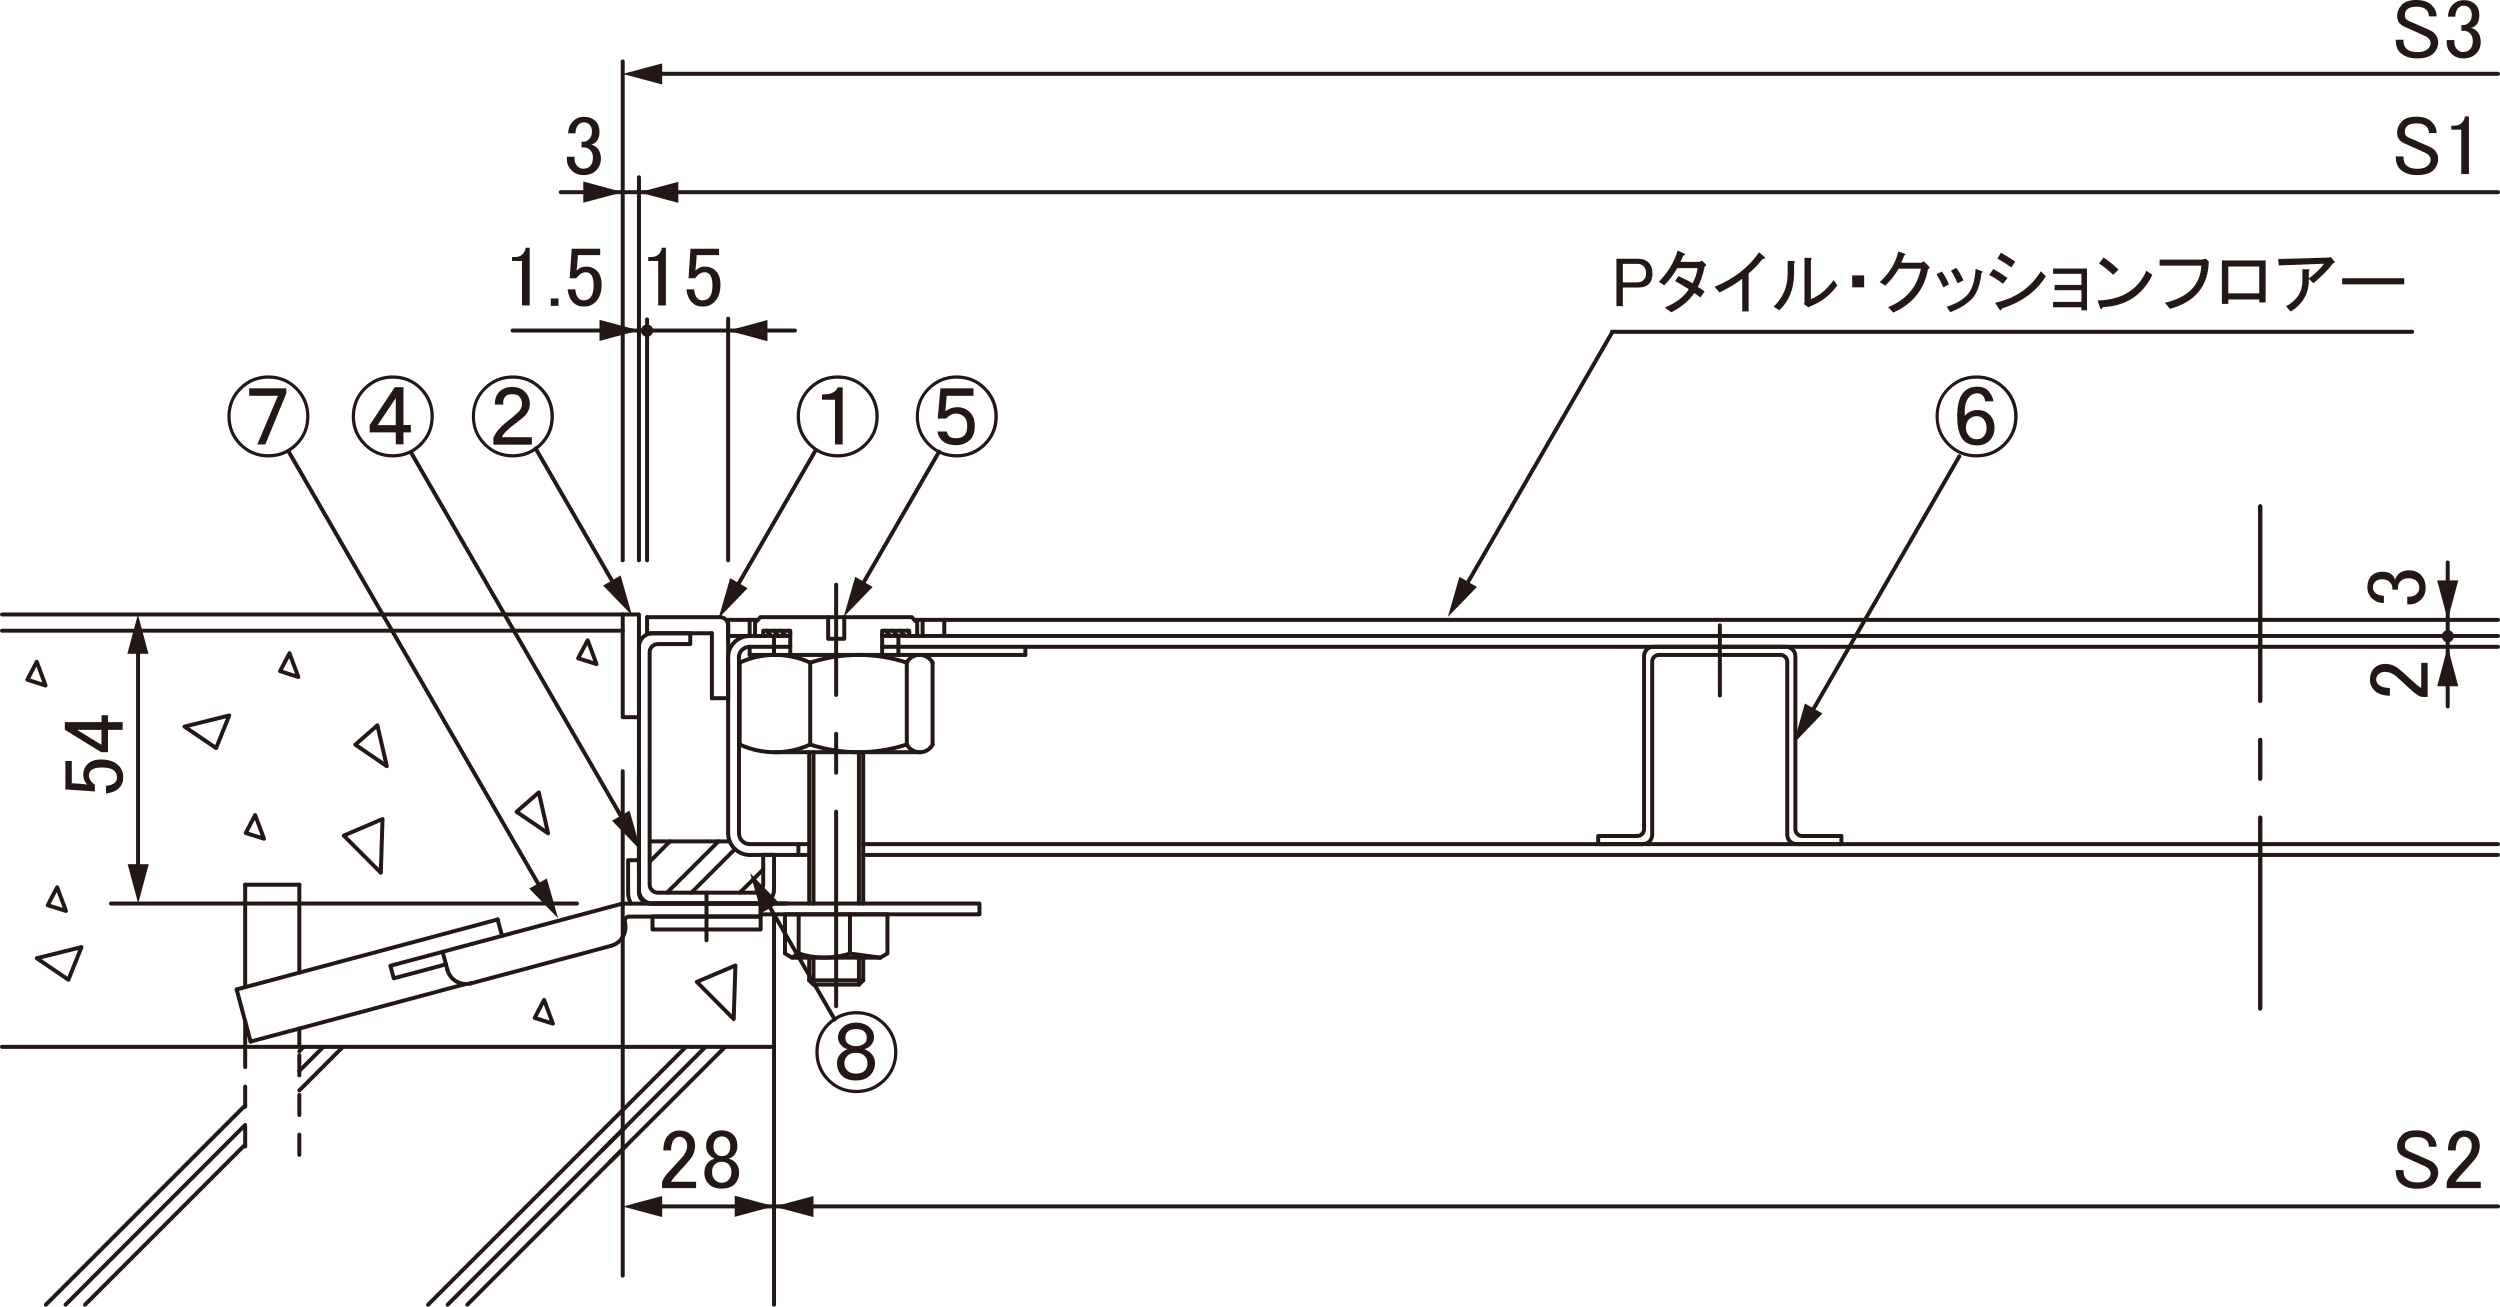 <?xml version="1.0" encoding="UTF-8"?>
<svg xmlns="http://www.w3.org/2000/svg" viewBox="0 0 175.48 91.72">
  <defs>
    <style>
      .cls-1 {
        stroke-dasharray: 13.66 2.73 2.73 2.73;
      }

      .cls-1, .cls-2, .cls-3 {
        fill: none;
        stroke: #231815;
        stroke-linecap: round;
        stroke-linejoin: round;
        stroke-width: .28px;
      }

      .cls-4 {
        fill: #231815;
      }

      .cls-3 {
        stroke-dasharray: 1.42 1.37;
      }
    </style>
  </defs>
  <g id="_レイヤー_6" data-name="レイヤー 6">
    <line class="cls-2" x1="39.36" y1="13.49" x2="175.34" y2="13.49"/>
    <line class="cls-2" x1="45.86" y1="5.18" x2="175.34" y2="5.18"/>
    <line class="cls-2" x1="44.9" y1="84.68" x2="175.34" y2="84.68"/>
    <line class="cls-2" x1="35.98" y1="23.2" x2="55.8" y2="23.2"/>
    <line class="cls-2" x1="9.69" y1="44.88" x2="9.69" y2="61.46"/>
    <line class="cls-2" x1="171.81" y1="39.48" x2="171.81" y2="49.59"/>
  </g>
  <g id="CENTER">
    <line class="cls-1" x1="158.65" y1="35.54" x2="158.65" y2="70.79"/>
    <line class="cls-1" x1="58.69" y1="70.63" x2="58.69" y2="41.04"/>
    <line class="cls-2" x1="49.59" y1="62.66" x2="49.59" y2="66"/>
    <line class="cls-1" x1="158.65" y1="35.54" x2="158.65" y2="70.79"/>
    <line class="cls-2" x1="120.72" y1="48.82" x2="120.72" y2="43.89"/>
  </g>
  <g id="L-2">
    <line class="cls-2" x1="3.22" y1="91.58" x2="17.21" y2="77.59"/>
    <line class="cls-2" x1="21.01" y1="73.79" x2="21.32" y2="73.48"/>
    <line class="cls-2" x1="30.05" y1="91.58" x2="48.15" y2="73.48"/>
    <line class="cls-2" x1="4.6" y1="91.58" x2="17.21" y2="78.96"/>
    <line class="cls-2" x1="21.01" y1="75.17" x2="22.7" y2="73.48"/>
    <line class="cls-2" x1="31.42" y1="91.58" x2="43.91" y2="79.09"/>
    <line class="cls-2" x1="42.3" y1="80.7" x2="49.52" y2="73.48"/>
    <line class="cls-2" x1="5.97" y1="91.58" x2="17.21" y2="80.34"/>
    <line class="cls-2" x1="21.01" y1="76.54" x2="24.07" y2="73.48"/>
    <line class="cls-2" x1="32.8" y1="91.58" x2="43.91" y2="80.46"/>
    <line class="cls-2" x1="42.84" y1="81.53" x2="50.9" y2="73.48"/>
    <polygon class="cls-2" points="26.49 50.91 27.15 53.78 24.94 52.27 26.49 50.91"/>
    <polygon class="cls-2" points="37.82 55.62 38.47 58.49 36.26 56.98 37.82 55.62"/>
    <polygon class="cls-2" points="26.85 57.49 26.73 61.26 24.13 58.65 26.85 57.49"/>
    <polygon class="cls-2" points="16.09 50.22 15.17 52.51 12.95 51 16.09 50.22"/>
    <polygon class="cls-2" points="38.19 70.18 38.81 71.85 37.53 71.45 38.19 70.18"/>
    <polygon class="cls-2" points="5.72 66.48 4.8 68.77 2.58 67.26 5.72 66.48"/>
    <polygon class="cls-2" points="4.01 62.28 4.63 63.94 3.35 63.54 4.01 62.28"/>
    <polygon class="cls-2" points="2.58 46.45 3.2 48.12 1.92 47.71 2.58 46.45"/>
    <line class="cls-2" x1="62" y1="44.64" x2="61.92" y2="44.56"/>
    <line class="cls-2" x1="62.51" y1="44.64" x2="62.14" y2="44.27"/>
    <line class="cls-2" x1="63.03" y1="44.64" x2="62.65" y2="44.27"/>
    <line class="cls-2" x1="63.54" y1="44.64" x2="63.16" y2="44.27"/>
    <line class="cls-2" x1="63.82" y1="44.41" x2="63.67" y2="44.27"/>
    <line class="cls-2" x1="55.47" y1="44.41" x2="55.32" y2="44.27"/>
    <line class="cls-2" x1="55.19" y1="44.64" x2="54.81" y2="44.27"/>
    <line class="cls-2" x1="54.68" y1="44.64" x2="54.3" y2="44.27"/>
    <line class="cls-2" x1="54.17" y1="44.64" x2="53.79" y2="44.27"/>
    <line class="cls-2" x1="53.66" y1="44.64" x2="53.57" y2="44.56"/>
    <line class="cls-2" x1="48.53" y1="62.66" x2="51.59" y2="59.6"/>
    <line class="cls-2" x1="45.61" y1="60.48" x2="47.02" y2="59.06"/>
    <line class="cls-2" x1="51.93" y1="62.66" x2="53.57" y2="61.03"/>
    <line class="cls-2" x1="46.82" y1="62.66" x2="50.43" y2="59.06"/>
    <polygon class="cls-2" points="51.62 67.77 51.5 71.53 48.91 68.92 51.62 67.77"/>
    <polygon class="cls-2" points="17.91 57.21 18.53 58.87 17.25 58.47 17.91 57.21"/>
    <polygon class="cls-2" points="20.32 45.85 20.94 47.52 19.66 47.11 20.32 45.85"/>
    <polygon class="cls-2" points="41.25 44.94 41.87 46.61 40.58 46.21 41.25 44.94"/>
  </g>
  <g id="L-3">
    <g id="HIDDEN">
      <line class="cls-3" x1="17.21" y1="73.48" x2="17.21" y2="81.06"/>
      <line class="cls-3" x1="21.01" y1="81.06" x2="21.01" y2="73.48"/>
    </g>
  </g>
  <g id="L-1">
    <rect class="cls-2" x="43.71" y="43.13" width="1.14" height="7.21"/>
    <path class="cls-2" d="M45.8,63.42c-.25,0-.49-.1-.67-.28-.18-.18-.28-.42-.28-.67v-17.07c0-.25.1-.49.28-.67.18-.18.42-.28.67-.28h2.65v.76h-2.28c-.15,0-.3.06-.4.17-.11.11-.17.25-.17.4v16.31c0,.15.06.29.17.4.11.11.25.17.4.17h6.83c.15,0,.29-.06.4-.17.11-.11.17-.25.17-.4v-2.09h.76v2.46c0,.25-.1.49-.28.67-.18.18-.42.28-.67.28h-7.59Z"/>
    <path class="cls-2" d="M44.29,63.42c-.13-.23-.2-.49-.2-.76v-2.28h.76v2.28c0,.2.08.39.22.54.14.14.33.22.54.22h23.14v.76h-15.36"/>
    <line class="cls-2" x1="55.27" y1="63.42" x2="45.8" y2="63.42"/>
    <line class="cls-2" x1="51.22" y1="59.06" x2="45.61" y2="59.06"/>
    <line class="cls-2" x1="44.85" y1="61.07" x2="44.85" y2="57.73"/>
    <line class="cls-2" x1="44.85" y1="54.02" x2="44.85" y2="57.73"/>
    <line class="cls-2" x1="44.85" y1="54.02" x2="44.85" y2="57.73"/>
    <line class="cls-2" x1="44.85" y1="61.07" x2="44.85" y2="57.73"/>
    <rect class="cls-2" x="45.8" y="64.33" width="7.59" height=".91"/>
    <path class="cls-2" d="M31.3,67.69l-3.66.98-.24-.88,16.27-4.36s.05,0,.08,0h9.63v.91h-9.23c-.09,0-.18.04-.24.12-.06.08-.08.17-.05.26"/>
    <line class="cls-2" x1="59.66" y1="64.18" x2="59.66" y2="66.93"/>
    <line class="cls-2" x1="56.06" y1="66.93" x2="56.06" y2="64.18"/>
    <polyline class="cls-2" points="61.79 67.22 55.6 67.22 55.1 66.93 55.1 64.18 62.29 64.18 62.29 66.93 61.79 67.22"/>
    <path class="cls-2" d="M61.79,67.22l-2.13-.29c-1.17.38-2.43.38-3.6,0l-.46.29"/>
    <path class="cls-2" d="M42.89,66.39c.73-.2,1.16-.94.97-1.67"/>
    <line class="cls-2" x1="42.89" y1="66.39" x2="33.07" y2="69.02"/>
    <path class="cls-2" d="M31.4,68.06c.19.73.94,1.16,1.67.96"/>
    <line class="cls-2" x1="31.4" y1="68.06" x2="31.07" y2="66.81"/>
    <line class="cls-2" x1=".14" y1="43.13" x2="43.71" y2="43.13"/>
    <line class="cls-2" x1="16.61" y1="69.45" x2="34.93" y2="64.54"/>
    <line class="cls-2" x1="32.68" y1="69.07" x2="17.59" y2="73.11"/>
    <line class="cls-2" x1="54.33" y1="73.48" x2=".14" y2="73.48"/>
    <line class="cls-2" x1="21.01" y1="62.1" x2="21.01" y2="68.27"/>
    <line class="cls-2" x1="21.01" y1="72.2" x2="21.01" y2="73.48"/>
    <line class="cls-2" x1="17.21" y1="73.48" x2="17.21" y2="71.69"/>
    <line class="cls-2" x1="17.21" y1="69.29" x2="17.21" y2="62.1"/>
    <line class="cls-2" x1="17.21" y1="62.1" x2="21.01" y2="62.1"/>
    <line class="cls-2" x1="17.59" y1="73.11" x2="16.61" y2="69.45"/>
    <line class="cls-2" x1="34.93" y1="64.54" x2="35.24" y2="65.69"/>
    <line class="cls-2" x1="54.33" y1="64.18" x2="54.33" y2="91.58"/>
    <polyline class="cls-2" points="58.13 43.32 58.13 44.84 59.26 44.84 59.26 43.32"/>
    <polyline class="cls-2" points="61.92 45.97 61.92 44.27 63.82 44.27 63.82 44.64 64.38 44.64 64.38 43.7 64 43.32 53.38 43.32 53 43.7 53 44.64 53.57 44.64 53.57 44.27 55.47 44.27 55.47 45.97"/>
    <line class="cls-2" x1="60.29" y1="52.8" x2="60.29" y2="63.42"/>
    <line class="cls-2" x1="57.1" y1="52.8" x2="57.1" y2="63.42"/>
    <line class="cls-2" x1="60.59" y1="52.8" x2="60.59" y2="63.42"/>
    <line class="cls-2" x1="56.8" y1="52.8" x2="56.8" y2="63.42"/>
    <line class="cls-2" x1="60.29" y1="69.11" x2="60.29" y2="67.22"/>
    <line class="cls-2" x1="57.1" y1="67.22" x2="57.1" y2="69.11"/>
    <line class="cls-2" x1="60.59" y1="68.81" x2="56.8" y2="68.81"/>
    <polyline class="cls-2" points="60.59 67.22 60.59 68.81 60.29 69.11 57.1 69.11 56.8 68.81 56.8 67.22"/>
    <line class="cls-2" x1="175.34" y1="60.01" x2="60.59" y2="60.01"/>
    <line class="cls-2" x1="56.8" y1="60.01" x2="52.62" y2="60.01"/>
    <line class="cls-2" x1="175.34" y1="45.4" x2="61.92" y2="45.4"/>
    <line class="cls-2" x1="55.47" y1="45.4" x2="52.62" y2="45.4"/>
    <line class="cls-2" x1="175.34" y1="44.64" x2="61.92" y2="44.64"/>
    <line class="cls-2" x1="55.47" y1="44.64" x2="52.62" y2="44.64"/>
    <line class="cls-2" x1="175.34" y1="59.25" x2="60.59" y2="59.25"/>
    <line class="cls-2" x1="56.8" y1="59.25" x2="52.62" y2="59.25"/>
    <path class="cls-2" d="M112.18,59.25h3.13c.18,0,.35-.07.47-.19.12-.12.19-.29.19-.47v-12.14c0-.12.05-.25.14-.34.09-.09.21-.14.33-.14h8.53c.13,0,.25.05.34.14.09.09.14.21.14.34v12.14c0,.18.07.35.2.47.12.12.29.19.47.19h3.13v-.57h-2.75c-.13,0-.25-.05-.34-.14s-.14-.21-.14-.34v-12.14c0-.18-.07-.35-.2-.47-.12-.12-.29-.19-.47-.19h-9.29c-.18,0-.34.07-.47.19-.12.12-.19.29-.19.47v12.14c0,.13-.05.25-.14.34-.09.09-.21.14-.33.14h-2.75v.57Z"/>
    <line class="cls-2" x1="51.11" y1="46.16" x2="51.11" y2="58.49"/>
    <path class="cls-2" d="M51.87,58.49c0,.42.34.76.76.76"/>
    <path class="cls-2" d="M51.11,58.49c0,.84.68,1.52,1.52,1.52"/>
    <line class="cls-2" x1="51.87" y1="58.49" x2="51.87" y2="46.16"/>
    <line class="cls-2" x1="56.04" y1="60.01" x2="56.04" y2="59.25"/>
    <line class="cls-2" x1="66.28" y1="43.51" x2="64.19" y2="43.51"/>
    <line class="cls-2" x1="53.19" y1="43.51" x2="51.11" y2="43.51"/>
    <path class="cls-2" d="M52.62,45.4c-.42,0-.76.34-.76.76"/>
    <path class="cls-2" d="M52.62,44.64c-.84,0-1.52.68-1.52,1.52"/>
    <line class="cls-2" x1="52.62" y1="43.51" x2="52.62" y2="44.64"/>
    <line class="cls-2" x1="64.76" y1="43.51" x2="64.76" y2="44.64"/>
    <line class="cls-2" x1="66.28" y1="43.51" x2="66.28" y2="44.64"/>
    <line class="cls-2" x1="51.11" y1="45.02" x2="51.11" y2="43.89"/>
    <line class="cls-2" x1="54.33" y1="44.64" x2="54.33" y2="45.4"/>
    <line class="cls-2" x1="63.06" y1="45.4" x2="63.06" y2="44.64"/>
    <line class="cls-2" x1="71.97" y1="45.97" x2="52.62" y2="45.97"/>
    <line class="cls-2" x1="71.97" y1="45.97" x2="71.97" y2="45.4"/>
    <line class="cls-2" x1="52.62" y1="45.97" x2="52.62" y2="45.4"/>
    <line class="cls-2" x1="45.42" y1="44.45" x2="49.97" y2="44.45"/>
    <line class="cls-2" x1="49.97" y1="44.45" x2="49.97" y2="49.01"/>
    <line class="cls-2" x1="49.97" y1="49.01" x2="51.11" y2="49.01"/>
    <line class="cls-2" x1="51.11" y1="49.01" x2="51.11" y2="43.89"/>
    <path class="cls-2" d="M51.11,43.89c0-.31-.25-.57-.57-.57"/>
    <line class="cls-2" x1="50.54" y1="43.32" x2="45.42" y2="43.32"/>
    <line class="cls-2" x1="45.42" y1="44.45" x2="45.42" y2="43.32"/>
    <line class="cls-2" x1="63.06" y1="45.4" x2="63.06" y2="45.97"/>
    <line class="cls-2" x1="54.33" y1="45.4" x2="54.33" y2="45.97"/>
    <line class="cls-2" x1="64.56" y1="52.8" x2="54.4" y2="52.8"/>
    <line class="cls-2" x1="51.92" y1="52.26" x2="51.92" y2="46.51"/>
    <line class="cls-2" x1="56.87" y1="52.26" x2="56.87" y2="46.51"/>
    <line class="cls-2" x1="63.65" y1="52.26" x2="63.65" y2="46.51"/>
    <line class="cls-2" x1="65.46" y1="52.26" x2="65.46" y2="46.51"/>
    <line class="cls-2" x1="51.11" y1="43.89" x2="51.11" y2="43.51"/>
    <path class="cls-2" d="M56.87,46.51c-1.57-.72-3.38-.72-4.95,0"/>
    <path class="cls-2" d="M51.92,52.26c1.57.72,3.38.72,4.95,0"/>
    <path class="cls-2" d="M63.65,46.51c-2.2-.72-4.57-.72-6.77,0"/>
    <path class="cls-2" d="M65.46,46.51c-.27-.5-.9-.69-1.4-.42-.18.1-.32.24-.42.42"/>
    <path class="cls-2" d="M56.87,52.26c2.2.72,4.57.72,6.77,0"/>
    <path class="cls-2" d="M63.65,52.26c.27.5.9.69,1.4.42.18-.1.32-.24.42-.42"/>
    <line class="cls-2" x1="52.62" y1="44.64" x2="51.11" y2="44.64"/>
    <line class="cls-2" x1="66.28" y1="43.51" x2="175.34" y2="43.51"/>
    <line class="cls-2" x1=".14" y1="44.27" x2="43.71" y2="44.27"/>
  </g>
  <g id="_レイヤー_8" data-name="レイヤー 8">
    <line class="cls-2" x1="44.85" y1="39.33" x2="44.85" y2="12.44"/>
    <line class="cls-2" x1="43.71" y1="39.33" x2="43.71" y2="4.31"/>
    <line class="cls-2" x1="43.71" y1="54.13" x2="43.71" y2="89.54"/>
    <line class="cls-2" x1="51.11" y1="39.33" x2="51.11" y2="22.37"/>
    <line class="cls-2" x1="40.5" y1="63.42" x2="7.79" y2="63.42"/>
    <line class="cls-2" x1="45.42" y1="39.33" x2="45.42" y2="22.42"/>
  </g>
  <g id="_レイヤー_9" data-name="レイヤー 9">
    <line class="cls-2" x1="113.15" y1="23.29" x2="169.32" y2="23.29"/>
    <line class="cls-2" x1="113.16" y1="23.33" x2="102.73" y2="41.4"/>
  </g>
  <g id="_0" data-name="0">
    <line class="cls-2" x1="57.26" y1="31.59" x2="51.54" y2="41.49"/>
    <line class="cls-2" x1="65.92" y1="31.7" x2="60.32" y2="41.4"/>
    <line class="cls-2" x1="20.24" y1="31.66" x2="38.67" y2="63.58"/>
    <line class="cls-2" x1="28.84" y1="31.74" x2="43.89" y2="57.81"/>
    <line class="cls-2" x1="37.6" y1="31.48" x2="43.27" y2="41.3"/>
    <line class="cls-2" x1="58.59" y1="71.56" x2="53.75" y2="63.18"/>
    <line class="cls-2" x1="137.53" y1="32.03" x2="126.99" y2="50.29"/>
  </g>
  <g id="_レイヤー_11" data-name="レイヤー 11">
    <path class="cls-4" d="M61.68,29.23c0,.8-.28,1.48-.84,2.04s-1.24.84-2.04.84-1.48-.28-2.04-.84-.84-1.24-.84-2.04.28-1.48.84-2.04,1.24-.84,2.04-.84,1.48.28,2.04.84.84,1.24.84,2.04ZM61.45,29.23c0-.73-.26-1.36-.77-1.88s-1.14-.77-1.88-.77-1.36.26-1.88.77-.77,1.14-.77,1.88.26,1.36.77,1.88,1.14.77,1.88.77,1.36-.26,1.88-.77.77-1.14.77-1.88ZM59.15,27.19v4.01h-.54v-3.14h-.91v-.38c.58.03.95-.13,1.1-.49h.35Z"/>
    <path class="cls-4" d="M70.04,29.23c0,.8-.28,1.48-.84,2.04s-1.24.84-2.04.84-1.48-.28-2.04-.84-.84-1.24-.84-2.04.28-1.48.84-2.04,1.24-.84,2.04-.84,1.48.28,2.04.84.84,1.24.84,2.04ZM69.8,29.23c0-.73-.26-1.36-.77-1.88s-1.14-.77-1.88-.77-1.36.26-1.88.77-.77,1.14-.77,1.88.26,1.36.77,1.88,1.14.77,1.88.77,1.36-.26,1.88-.77.77-1.14.77-1.88ZM65.82,29.37l.19-2.11h2.32v.52h-1.88l-.09,1.08c.27-.19.55-.28.84-.28.34,0,.63.12.87.35s.35.55.35.96c0,.44-.11.77-.33.98-.25.25-.58.38-.98.38-.44,0-.77-.12-1.01-.35-.17-.17-.27-.38-.3-.61h.66c.03.14.09.25.16.33.09.09.26.14.49.14.25,0,.45-.07.59-.21.12-.12.19-.34.19-.66,0-.28-.07-.49-.21-.63-.16-.16-.35-.23-.59-.23s-.46.12-.68.35h-.59Z"/>
    <path class="cls-4" d="M21.72,29.23c0,.8-.28,1.48-.84,2.04s-1.24.84-2.04.84-1.48-.28-2.04-.84-.84-1.24-.84-2.04.28-1.48.84-2.04,1.24-.84,2.04-.84,1.48.28,2.04.84.84,1.24.84,2.04ZM21.49,29.23c0-.73-.26-1.36-.77-1.88s-1.14-.77-1.88-.77-1.36.26-1.88.77-.77,1.14-.77,1.88.26,1.36.77,1.88,1.14.77,1.88.77,1.36-.26,1.88-.77.77-1.14.77-1.88ZM20.1,27.26v.35l-1.48,3.59h-.56l1.45-3.42h-2.02v-.52h2.6Z"/>
    <path class="cls-4" d="M30.45,29.23c0,.8-.28,1.48-.84,2.04s-1.24.84-2.04.84-1.48-.28-2.04-.84-.84-1.24-.84-2.04.28-1.48.84-2.04,1.24-.84,2.04-.84,1.48.28,2.04.84.84,1.24.84,2.04ZM30.22,29.23c0-.73-.26-1.36-.77-1.88s-1.14-.77-1.88-.77-1.36.26-1.88.77-.77,1.14-.77,1.88.26,1.36.77,1.88,1.14.77,1.88.77,1.36-.26,1.88-.77.77-1.14.77-1.88ZM28.32,30.35v.84h-.54v-.84h-1.83v-.52l1.76-2.65h.61v2.65h.52v.52h-.52ZM27.78,29.84v-1.9l-1.27,1.9h1.27Z"/>
    <path class="cls-4" d="M38.88,29.23c0,.8-.28,1.48-.84,2.04s-1.24.84-2.04.84-1.48-.28-2.04-.84-.84-1.24-.84-2.04.28-1.48.84-2.04,1.24-.84,2.04-.84,1.48.28,2.04.84.84,1.24.84,2.04ZM38.64,29.23c0-.73-.26-1.36-.77-1.88s-1.14-.77-1.88-.77-1.36.26-1.88.77-.77,1.14-.77,1.88.26,1.36.77,1.88,1.14.77,1.88.77,1.36-.26,1.88-.77.77-1.14.77-1.88ZM36.88,29.16c-.19.17-.43.37-.73.59-.53.39-.84.7-.91.94h2.09v.52h-2.7v-.47c.16-.38.44-.73.84-1.05.44-.34.74-.6.91-.77.17-.16.26-.35.26-.59,0-.2-.07-.38-.21-.52-.09-.09-.25-.14-.47-.14s-.38.05-.47.14c-.14.14-.2.34-.16.59h-.59c-.02-.38.09-.67.3-.89.23-.23.54-.35.91-.35s.67.11.89.33c.23.23.35.52.35.84s-.11.59-.33.84Z"/>
    <path class="cls-4" d="M62.99,73.85c0,.8-.28,1.48-.84,2.04s-1.24.84-2.04.84-1.48-.28-2.04-.84-.84-1.24-.84-2.04.28-1.48.84-2.04,1.24-.84,2.04-.84,1.48.28,2.04.84.84,1.24.84,2.04ZM62.76,73.85c0-.73-.26-1.36-.77-1.88s-1.14-.77-1.88-.77-1.36.26-1.88.77-.77,1.14-.77,1.88.26,1.36.77,1.88,1.14.77,1.88.77,1.36-.26,1.88-.77.77-1.14.77-1.88ZM61.14,73.94c.19.19.28.41.28.68,0,.34-.12.64-.38.89-.22.22-.54.33-.96.33s-.77-.11-.98-.33c-.23-.23-.35-.53-.35-.89,0-.27.09-.49.28-.68.14-.14.3-.24.47-.3-.16-.03-.3-.11-.42-.23-.17-.17-.26-.37-.26-.59,0-.25.09-.47.28-.66.25-.25.58-.38.98-.38s.76.12,1.01.38c.17.17.26.39.26.66,0,.22-.09.41-.26.59-.11.11-.25.19-.42.23.17.06.33.16.47.3ZM59.48,74.11c-.14.14-.21.31-.21.52s.07.38.21.52.34.21.61.21.47-.07.61-.21c.12-.12.19-.3.19-.52,0-.2-.07-.38-.21-.52s-.34-.21-.59-.21c-.27,0-.47.07-.61.21ZM59.48,72.44c-.09.09-.14.22-.14.38,0,.17.04.3.12.38.16.16.37.23.63.23s.48-.08.63-.23c.08-.08.12-.2.12-.38,0-.16-.05-.28-.14-.38-.14-.14-.34-.21-.61-.21s-.47.07-.61.21Z"/>
    <path class="cls-4" d="M141.62,29.23c0,.8-.28,1.48-.84,2.04s-1.24.84-2.04.84-1.48-.28-2.04-.84-.84-1.24-.84-2.04.28-1.48.84-2.04,1.24-.84,2.04-.84,1.48.28,2.04.84.84,1.24.84,2.04ZM141.38,29.23c0-.73-.26-1.36-.77-1.88s-1.14-.77-1.88-.77-1.36.26-1.88.77-.77,1.14-.77,1.88.26,1.36.77,1.88,1.14.77,1.88.77,1.36-.26,1.88-.77.77-1.14.77-1.88ZM137.92,29.18c.23-.27.53-.4.89-.4s.62.11.84.33c.23.23.35.54.35.91s-.12.68-.35.91c-.22.22-.52.33-.89.33s-.7-.11-.91-.33c-.31-.31-.47-.88-.47-1.71s.16-1.41.49-1.73c.23-.23.54-.35.91-.35.33,0,.58.09.75.26.2.2.34.46.4.77h-.59c-.02-.17-.07-.3-.16-.4-.11-.11-.24-.16-.4-.16-.2,0-.38.07-.52.21-.23.23-.35.59-.35,1.05v.3ZM138.2,29.44c-.14.14-.21.34-.21.59,0,.23.09.44.26.61.12.12.29.19.49.19s.37-.06.49-.19c.14-.14.21-.34.21-.61s-.08-.48-.23-.63c-.12-.12-.27-.19-.45-.19-.22,0-.41.08-.56.23Z"/>
    <g>
      <path class="cls-4" d="M113.46,18.16h1.56c.29,0,.52.09.7.27.18.18.27.44.27.76s-.08.57-.25.74c-.17.17-.41.25-.72.25h-1.11v1.31h-.45v-3.34ZM113.91,18.53v1.29h1.02c.18,0,.33-.05.43-.16.12-.12.18-.27.18-.47,0-.22-.05-.38-.16-.49-.12-.12-.27-.18-.45-.18h-1.02Z"/>
      <path class="cls-4" d="M117.96,18.38h1.31l.21-.08.25.25c.05.07.03.12-.08.16-.1.52-.26,1-.47,1.43l.47.31-.29.43-.43-.31c-.38.55-.92,1-1.62,1.35l-.45-.33c.78-.33,1.34-.75,1.68-1.29-.33-.21-.64-.4-.96-.57l.23-.35c.4.18.74.35,1,.51.2-.4.31-.76.35-1.07h-1.43c-.25.44-.55.85-.92,1.21l-.37-.25c.66-.69,1.1-1.42,1.31-2.19l.47.2c.1.05.08.1-.08.16-.05.16-.12.31-.2.45Z"/>
      <path class="cls-4" d="M120.36,20.13c1.37-.57,2.4-1.38,3.11-2.42l.37.31c.1.08.06.14-.14.18-.25.33-.57.66-.96,1v2.66h-.45v-2.29c-.46.35-.99.67-1.6.96l-.33-.39Z"/>
      <path class="cls-4" d="M124.5,21.52c.65-.62.98-1.4.98-2.32v-.88h.41c.12.03.13.08.04.16v.7c0,1.09-.35,1.96-1.04,2.6l-.39-.25ZM127.12,20.99c.57-.22,1.1-.66,1.58-1.33l.27.37c-.5.68-1.12,1.17-1.88,1.46l-.16.08-.31-.23.04-.1v-3.14h.41c.12.03.13.08.04.16v2.73Z"/>
      <path class="cls-4" d="M130.85,19.33v.84h-.84v-.84h.84Z"/>
      <path class="cls-4" d="M132.88,21.93l-.35-.37c1.28-.52,2.04-1.42,2.3-2.7h-1.56c-.3.5-.61.89-.94,1.19l-.39-.25c.68-.61,1.11-1.33,1.31-2.15l.45.16c.08.04.06.08-.04.12-.05.17-.12.34-.21.51h1.41l.18-.1.35.35c.09.09.07.16-.06.2-.25,1.42-1.06,2.44-2.44,3.05Z"/>
      <path class="cls-4" d="M135.92,19.26l.39-.2c.18.25.34.55.49.9l-.39.21c-.16-.36-.32-.67-.49-.92ZM138.37,21.01c-.38.38-.87.68-1.48.9l-.25-.37c.6-.2,1.07-.46,1.41-.8.36-.36.57-.98.62-1.86l.41.14c.12.04.12.09,0,.16-.09.85-.33,1.46-.7,1.84ZM136.94,19l.37-.2c.2.25.36.54.51.88l-.41.2c-.16-.35-.31-.64-.47-.88Z"/>
      <path class="cls-4" d="M140.91,19.51l-.31.41c-.39-.29-.72-.49-.98-.62l.29-.41c.33.17.66.38,1,.62ZM140.05,21.25c1.42-.31,2.49-1.05,3.2-2.21l.35.35c-.66,1.07-1.69,1.82-3.09,2.27-.04.16-.1.16-.2.02l-.27-.43ZM141.45,18.36l-.27.41c-.35-.25-.68-.46-.98-.62l.25-.41c.35.2.68.4,1,.62Z"/>
      <path class="cls-4" d="M144.11,21.56v-.37h1.99v-.82h-1.88v-.37h1.88v-.78h-1.99v-.37h2.38v2.93h-.39v-.21h-1.99Z"/>
      <path class="cls-4" d="M151.08,19.29c-.69,1.43-1.85,2.19-3.48,2.27-.07.17-.13.18-.2.04l-.16-.51c1.69-.04,2.83-.74,3.42-2.09l.41.29ZM147.33,18.49l.33-.41c.27.17.62.45,1.04.84l-.37.37c-.35-.33-.68-.59-1-.8Z"/>
      <path class="cls-4" d="M151.96,21.25c1.63-.38,2.48-1.24,2.56-2.6h-2.93v-.43h2.97l.27-.06.21.2c-.05,1.73-.96,2.84-2.73,3.32l-.35-.43Z"/>
      <path class="cls-4" d="M159.03,21.23h-.45v-.21h-2.17v.31h-.45v-3.05h3.07v2.95ZM156.41,18.71v1.88h2.17v-1.88h-2.17Z"/>
      <path class="cls-4" d="M162.06,19.57c.03.99-.4,1.76-1.27,2.3l-.33-.37c.77-.42,1.15-1,1.15-1.76v-.84h.41c.12.01.13.06.04.14v.51c.47-.35.83-.7,1.07-1.04l-3.18.12-.04-.45,3.55-.1.14-.04.29.35c.04.05,0,.07-.1.06-.39.51-.86.98-1.41,1.43l-.33-.31Z"/>
      <path class="cls-4" d="M164.4,19.96v-.43h4.36v.43h-4.36Z"/>
    </g>
    <g>
      <path class="cls-4" d="M168.59.33c.22-.22.55-.33,1.01-.33.48,0,.85.12,1.1.38.22.22.33.48.33.77h-.54c0-.19-.06-.34-.19-.47-.14-.14-.36-.21-.66-.21-.33,0-.55.06-.68.19-.11.11-.16.23-.16.38s.03.24.09.3c.08.08.22.16.42.23.36.16.77.34,1.22.54.12.05.24.12.35.23.17.17.26.38.26.61,0,.31-.11.58-.33.8-.23.23-.62.35-1.15.35s-.91-.14-1.2-.42c-.2-.2-.3-.5-.3-.89h.54c0,.28.06.48.19.61.17.17.44.26.8.26.33,0,.57-.08.73-.23.12-.12.19-.25.19-.38,0-.14-.05-.26-.14-.35-.08-.08-.2-.16-.38-.23-.16-.08-.36-.17-.61-.28-.28-.12-.51-.23-.68-.3-.12-.05-.23-.12-.33-.21-.14-.14-.21-.33-.21-.56,0-.3.11-.55.33-.77Z"/>
      <path class="cls-4" d="M171.83,1.2c0-.36.12-.66.35-.89.2-.2.45-.3.75-.3.34,0,.62.1.82.3.19.19.28.44.28.75s-.08.55-.23.7c-.11.11-.23.17-.35.19.16.05.29.12.4.23.19.19.28.44.28.75,0,.34-.11.62-.33.84s-.52.33-.91.33c-.33,0-.6-.11-.82-.33s-.33-.48-.33-.77v-.19h.54v.16c0,.2.07.38.21.52.11.11.24.16.4.16.2,0,.37-.06.49-.19s.19-.32.19-.59c0-.22-.06-.39-.19-.52s-.27-.19-.42-.19h-.19v-.4h.14c.14,0,.27-.06.4-.19s.19-.3.19-.54c0-.2-.06-.37-.19-.49-.09-.09-.22-.14-.38-.14-.14,0-.27.05-.38.16-.12.12-.2.33-.21.61h-.52Z"/>
    </g>
    <g>
      <path class="cls-4" d="M168.59,8.52c.22-.22.55-.33,1.01-.33.48,0,.85.12,1.1.38.22.22.33.48.33.77h-.54c0-.19-.06-.34-.19-.47-.14-.14-.36-.21-.66-.21-.33,0-.55.06-.68.19-.11.11-.16.23-.16.38s.03.24.09.3c.08.08.22.16.42.23.36.16.77.34,1.22.54.12.05.24.12.35.23.17.17.26.38.26.61,0,.31-.11.58-.33.8-.23.23-.62.35-1.15.35s-.91-.14-1.2-.42c-.2-.2-.3-.5-.3-.89h.54c0,.28.06.48.19.61.17.17.44.26.8.26.33,0,.57-.08.73-.23.12-.12.19-.25.19-.38,0-.14-.05-.26-.14-.35-.08-.08-.2-.16-.38-.23-.16-.08-.36-.17-.61-.28-.28-.12-.51-.23-.68-.3-.12-.05-.23-.12-.33-.21-.14-.14-.21-.33-.21-.56,0-.3.11-.55.33-.77Z"/>
      <path class="cls-4" d="M173.02,8.17h.28v4.05h-.54v-3.12h-.7v-.28h.21c.22,0,.39-.06.52-.19.14-.14.22-.3.23-.47Z"/>
    </g>
    <g>
      <path class="cls-4" d="M168.59,79.67c.22-.22.55-.33,1.01-.33.48,0,.85.12,1.1.38.22.22.33.48.33.77h-.54c0-.19-.06-.34-.19-.47-.14-.14-.36-.21-.66-.21-.33,0-.55.06-.68.19-.11.11-.16.23-.16.38s.03.24.09.3c.08.08.22.16.42.23.36.16.77.34,1.22.54.12.05.24.12.35.23.17.17.26.38.26.61,0,.31-.11.58-.33.8-.23.23-.62.35-1.15.35s-.91-.14-1.2-.42c-.2-.2-.3-.5-.3-.89h.54c0,.28.06.48.19.61.17.17.44.26.8.26.33,0,.57-.08.73-.23.12-.12.19-.25.19-.38,0-.14-.05-.26-.14-.35-.08-.08-.2-.16-.38-.23-.16-.08-.36-.17-.61-.28-.28-.12-.51-.23-.68-.3-.12-.05-.23-.12-.33-.21-.14-.14-.21-.33-.21-.56,0-.3.11-.55.33-.77Z"/>
      <path class="cls-4" d="M171.83,80.75c0-.48.12-.85.38-1.1.2-.2.45-.3.73-.3.34,0,.62.1.82.3s.3.45.3.75c0,.38-.12.7-.35.98-.22.27-.45.52-.68.77l-.38.42c-.11.12-.2.25-.28.38h1.76v.45h-2.39v-.4c.03-.16.16-.38.4-.66.39-.42.71-.77.96-1.05.27-.28.4-.58.4-.89,0-.19-.06-.34-.19-.47-.09-.09-.21-.14-.35-.14-.12,0-.23.05-.33.14-.17.17-.26.45-.26.82h-.54Z"/>
    </g>
    <path class="cls-4" d="M39.88,9.39c0-.36.12-.66.35-.89.2-.2.45-.3.75-.3.34,0,.62.1.82.3.19.19.28.44.28.75s-.08.55-.23.7c-.11.11-.23.17-.35.19.16.05.29.12.4.23.19.19.28.44.28.75,0,.34-.11.62-.33.84s-.52.33-.91.33c-.33,0-.6-.11-.82-.33s-.33-.48-.33-.77v-.19h.54v.16c0,.2.07.38.21.52.11.11.24.16.4.16.2,0,.37-.06.49-.19s.19-.32.19-.59c0-.22-.06-.39-.19-.52s-.27-.19-.42-.19h-.19v-.4h.14c.14,0,.27-.06.4-.19s.19-.3.19-.54c0-.2-.06-.37-.19-.49-.09-.09-.22-.14-.38-.14-.14,0-.27.05-.38.16-.12.12-.2.33-.21.61h-.52Z"/>
    <g>
      <path class="cls-4" d="M46.56,80.75c0-.48.12-.85.38-1.1.2-.2.45-.3.73-.3.34,0,.62.1.82.3s.3.45.3.75c0,.38-.12.7-.35.98-.22.27-.45.52-.68.77l-.38.42c-.11.12-.2.25-.28.38h1.76v.45h-2.39v-.4c.03-.16.16-.38.4-.66.39-.42.71-.77.96-1.05.27-.28.4-.58.4-.89,0-.19-.06-.34-.19-.47-.09-.09-.21-.14-.35-.14-.12,0-.23.05-.33.14-.17.17-.26.45-.26.82h-.54Z"/>
      <path class="cls-4" d="M49.89,79.62c.19-.19.45-.28.77-.28s.59.1.8.3.3.48.3.82c0,.27-.09.49-.28.68-.08.08-.17.13-.28.16v.05c.14.03.27.11.4.23.19.19.28.44.28.75s-.11.58-.33.8c-.2.2-.5.3-.89.3s-.69-.1-.89-.3c-.22-.22-.33-.48-.33-.8s.09-.56.28-.75c.12-.12.26-.2.4-.23v-.05c-.09-.03-.2-.1-.3-.21-.17-.17-.26-.38-.26-.63,0-.34.11-.62.33-.84ZM50.17,81.73c-.12.12-.19.3-.19.54s.07.42.21.56c.12.12.28.19.47.19s.34-.06.47-.19c.14-.14.21-.33.21-.56s-.07-.42-.21-.56c-.11-.11-.27-.16-.47-.16s-.37.06-.49.19ZM50.27,79.93c-.12.12-.19.3-.19.54,0,.22.06.39.19.52.11.11.23.16.38.16.19,0,.33-.05.42-.14.12-.12.19-.3.19-.54s-.06-.41-.19-.54c-.11-.11-.24-.16-.4-.16s-.29.05-.4.16Z"/>
    </g>
    <g>
      <path class="cls-4" d="M46.46,17.39h.28v4.05h-.54v-3.12h-.7v-.28h.21c.22,0,.39-.06.52-.19.14-.14.22-.3.23-.47Z"/>
      <path class="cls-4" d="M48.45,17.46h2.02v.45h-1.57v.07c-.02.3-.04.59-.07.87-.02.05-.02.09-.02.14.2-.19.42-.28.66-.28.31,0,.57.1.77.3.22.22.33.54.33.96,0,.53-.14.94-.42,1.22-.22.22-.49.33-.82.33s-.57-.1-.77-.3-.33-.51-.38-.91h.54c.03.3.11.51.23.63.09.09.21.14.35.14.19,0,.34-.05.45-.16.17-.17.26-.46.26-.87s-.07-.66-.21-.8c-.09-.09-.2-.14-.33-.14-.19,0-.35.07-.49.21-.09.09-.16.16-.19.21h-.47c.02-.06.02-.12.02-.16l.12-1.8v-.09Z"/>
    </g>
    <g>
      <path class="cls-4" d="M36.9,17.39h.28v4.05h-.54v-3.12h-.7v-.28h.21c.22,0,.39-.06.52-.19.14-.14.22-.3.23-.47Z"/>
      <path class="cls-4" d="M38.66,20.95h.54v.52h-.54v-.52Z"/>
      <path class="cls-4" d="M40.11,17.46h2.02v.45h-1.57v.07c-.02.3-.04.59-.07.87-.02.05-.02.09-.02.14.2-.19.42-.28.66-.28.31,0,.57.1.77.3.22.22.33.54.33.96,0,.53-.14.94-.42,1.22-.22.22-.49.33-.82.33s-.57-.1-.77-.3-.33-.51-.38-.91h.54c.03.3.11.51.23.63.09.09.21.14.35.14.19,0,.34-.05.45-.16.17-.17.26-.46.26-.87s-.07-.66-.21-.8c-.09-.09-.2-.14-.33-.14-.19,0-.35.07-.49.21-.09.09-.16.16-.19.21h-.47c.02-.06.02-.12.02-.16l.12-1.8v-.09Z"/>
    </g>
    <g>
      <path class="cls-4" d="M4.59,55.43v-2.02h.45v1.57h.07c.3.02.59.04.87.07.05.02.09.02.14.02-.19-.2-.28-.42-.28-.66,0-.31.1-.57.3-.77.22-.22.54-.33.96-.33.53,0,.94.14,1.22.42.22.22.33.49.33.82s-.1.57-.3.77-.51.33-.91.38v-.54c.3-.03.51-.11.63-.23.09-.09.14-.21.14-.35,0-.19-.05-.34-.16-.45-.17-.17-.46-.26-.87-.26s-.66.07-.8.21c-.09.09-.14.2-.14.33,0,.19.07.35.21.49.09.09.16.16.21.19v.47c-.06-.02-.12-.02-.16-.02l-1.8-.12h-.09Z"/>
      <path class="cls-4" d="M4.55,51.23v-.54h2.58v-.49h.45v.49h1.03v.54h-1.03v1.57h-.47l-2.55-1.57ZM5.41,51.23l1.71,1.05v-1.05h-1.71Z"/>
    </g>
    <path class="cls-4" d="M167.36,42.33c-.36,0-.66-.12-.89-.35-.2-.2-.3-.45-.3-.75,0-.34.1-.62.3-.82.19-.19.44-.28.75-.28s.55.08.7.23c.11.11.17.23.19.35.05-.16.12-.29.23-.4.19-.19.44-.28.75-.28.34,0,.62.11.84.33s.33.52.33.91c0,.33-.11.6-.33.82s-.48.33-.77.33h-.19v-.54h.16c.2,0,.38-.07.52-.21.11-.11.16-.24.16-.4,0-.2-.06-.37-.19-.49s-.32-.19-.59-.19c-.22,0-.39.06-.52.19s-.19.27-.19.42v.19h-.4v-.14c0-.14-.06-.27-.19-.4s-.3-.19-.54-.19c-.2,0-.37.06-.49.19-.09.09-.14.22-.14.38,0,.14.05.27.16.38.12.12.33.2.61.21v.52Z"/>
    <path class="cls-4" d="M167.75,48.83c-.48,0-.85-.12-1.1-.38-.2-.2-.3-.45-.3-.73,0-.34.1-.62.3-.82s.45-.3.75-.3c.38,0,.7.12.98.35.27.22.52.45.77.68l.42.38c.12.11.25.2.38.28v-1.76h.45v2.39h-.4c-.16-.03-.38-.16-.66-.4-.42-.39-.77-.71-1.05-.96-.28-.27-.58-.4-.89-.4-.19,0-.34.06-.47.19-.09.09-.14.21-.14.35,0,.12.05.23.14.33.17.17.45.26.82.26v.54Z"/>
    <polygon class="cls-4" points="52.47 41.29 50.44 43.39 51.25 40.58 52.47 41.29"/>
    <polygon class="cls-4" points="61.25 41.2 59.22 43.3 60.03 40.49 61.25 41.2"/>
    <polygon class="cls-4" points="38.38 61.66 39.18 64.47 37.15 62.37 38.38 61.66"/>
    <polygon class="cls-4" points="44.19 56.9 44.99 59.71 42.96 57.61 44.19 56.9"/>
    <polygon class="cls-4" points="43.56 40.39 44.36 43.19 42.33 41.1 43.56 40.39"/>
    <polygon class="cls-4" points="53.45 64.08 52.65 61.28 54.68 63.38 53.45 64.08"/>
    <polygon class="cls-4" points="127.92 50.08 125.89 52.19 126.69 49.38 127.92 50.08"/>
    <polygon class="cls-4" points="103.67 41.2 101.63 43.3 102.44 40.49 103.67 41.2"/>
    <polygon class="cls-4" points="40.94 14.23 43.71 13.49 40.94 12.74 40.94 14.23"/>
    <polygon class="cls-4" points="46.48 4.45 43.71 5.19 46.48 5.93 46.48 4.45"/>
    <polygon class="cls-4" points="57.1 83.95 54.33 84.69 57.1 85.43 57.1 83.95"/>
    <polygon class="cls-4" points="51.57 85.41 54.33 84.67 51.57 83.93 51.57 85.41"/>
    <polygon class="cls-4" points="53.87 22.46 51.11 23.21 53.87 23.95 53.87 22.46"/>
    <polygon class="cls-4" points="42.08 23.93 44.85 23.19 42.08 22.45 42.08 23.93"/>
    <polygon class="cls-4" points="8.96 60.66 9.7 63.42 10.44 60.66 8.96 60.66"/>
    <polygon class="cls-4" points="10.42 45.89 9.68 43.13 8.94 45.89 10.42 45.89"/>
    <polygon class="cls-4" points="171.07 40.74 171.81 43.51 172.55 40.74 171.07 40.74"/>
    <polygon class="cls-4" points="172.55 48.17 171.81 45.4 171.07 48.17 172.55 48.17"/>
    <path class="cls-4" d="M45.85,23.21c0,.23-.19.43-.43.43s-.43-.19-.43-.43.19-.43.43-.43.43.19.43.43Z"/>
    <polygon class="cls-4" points="47.61 12.76 44.85 13.5 47.61 14.24 47.61 12.76"/>
    <polygon class="cls-4" points="46.48 83.95 43.71 84.69 46.48 85.43 46.48 83.95"/>
    <path class="cls-4" d="M172.24,44.66c0,.23-.19.43-.42.43s-.42-.19-.42-.43.19-.43.42-.43.42.19.42.43Z"/>
  </g>
</svg>
